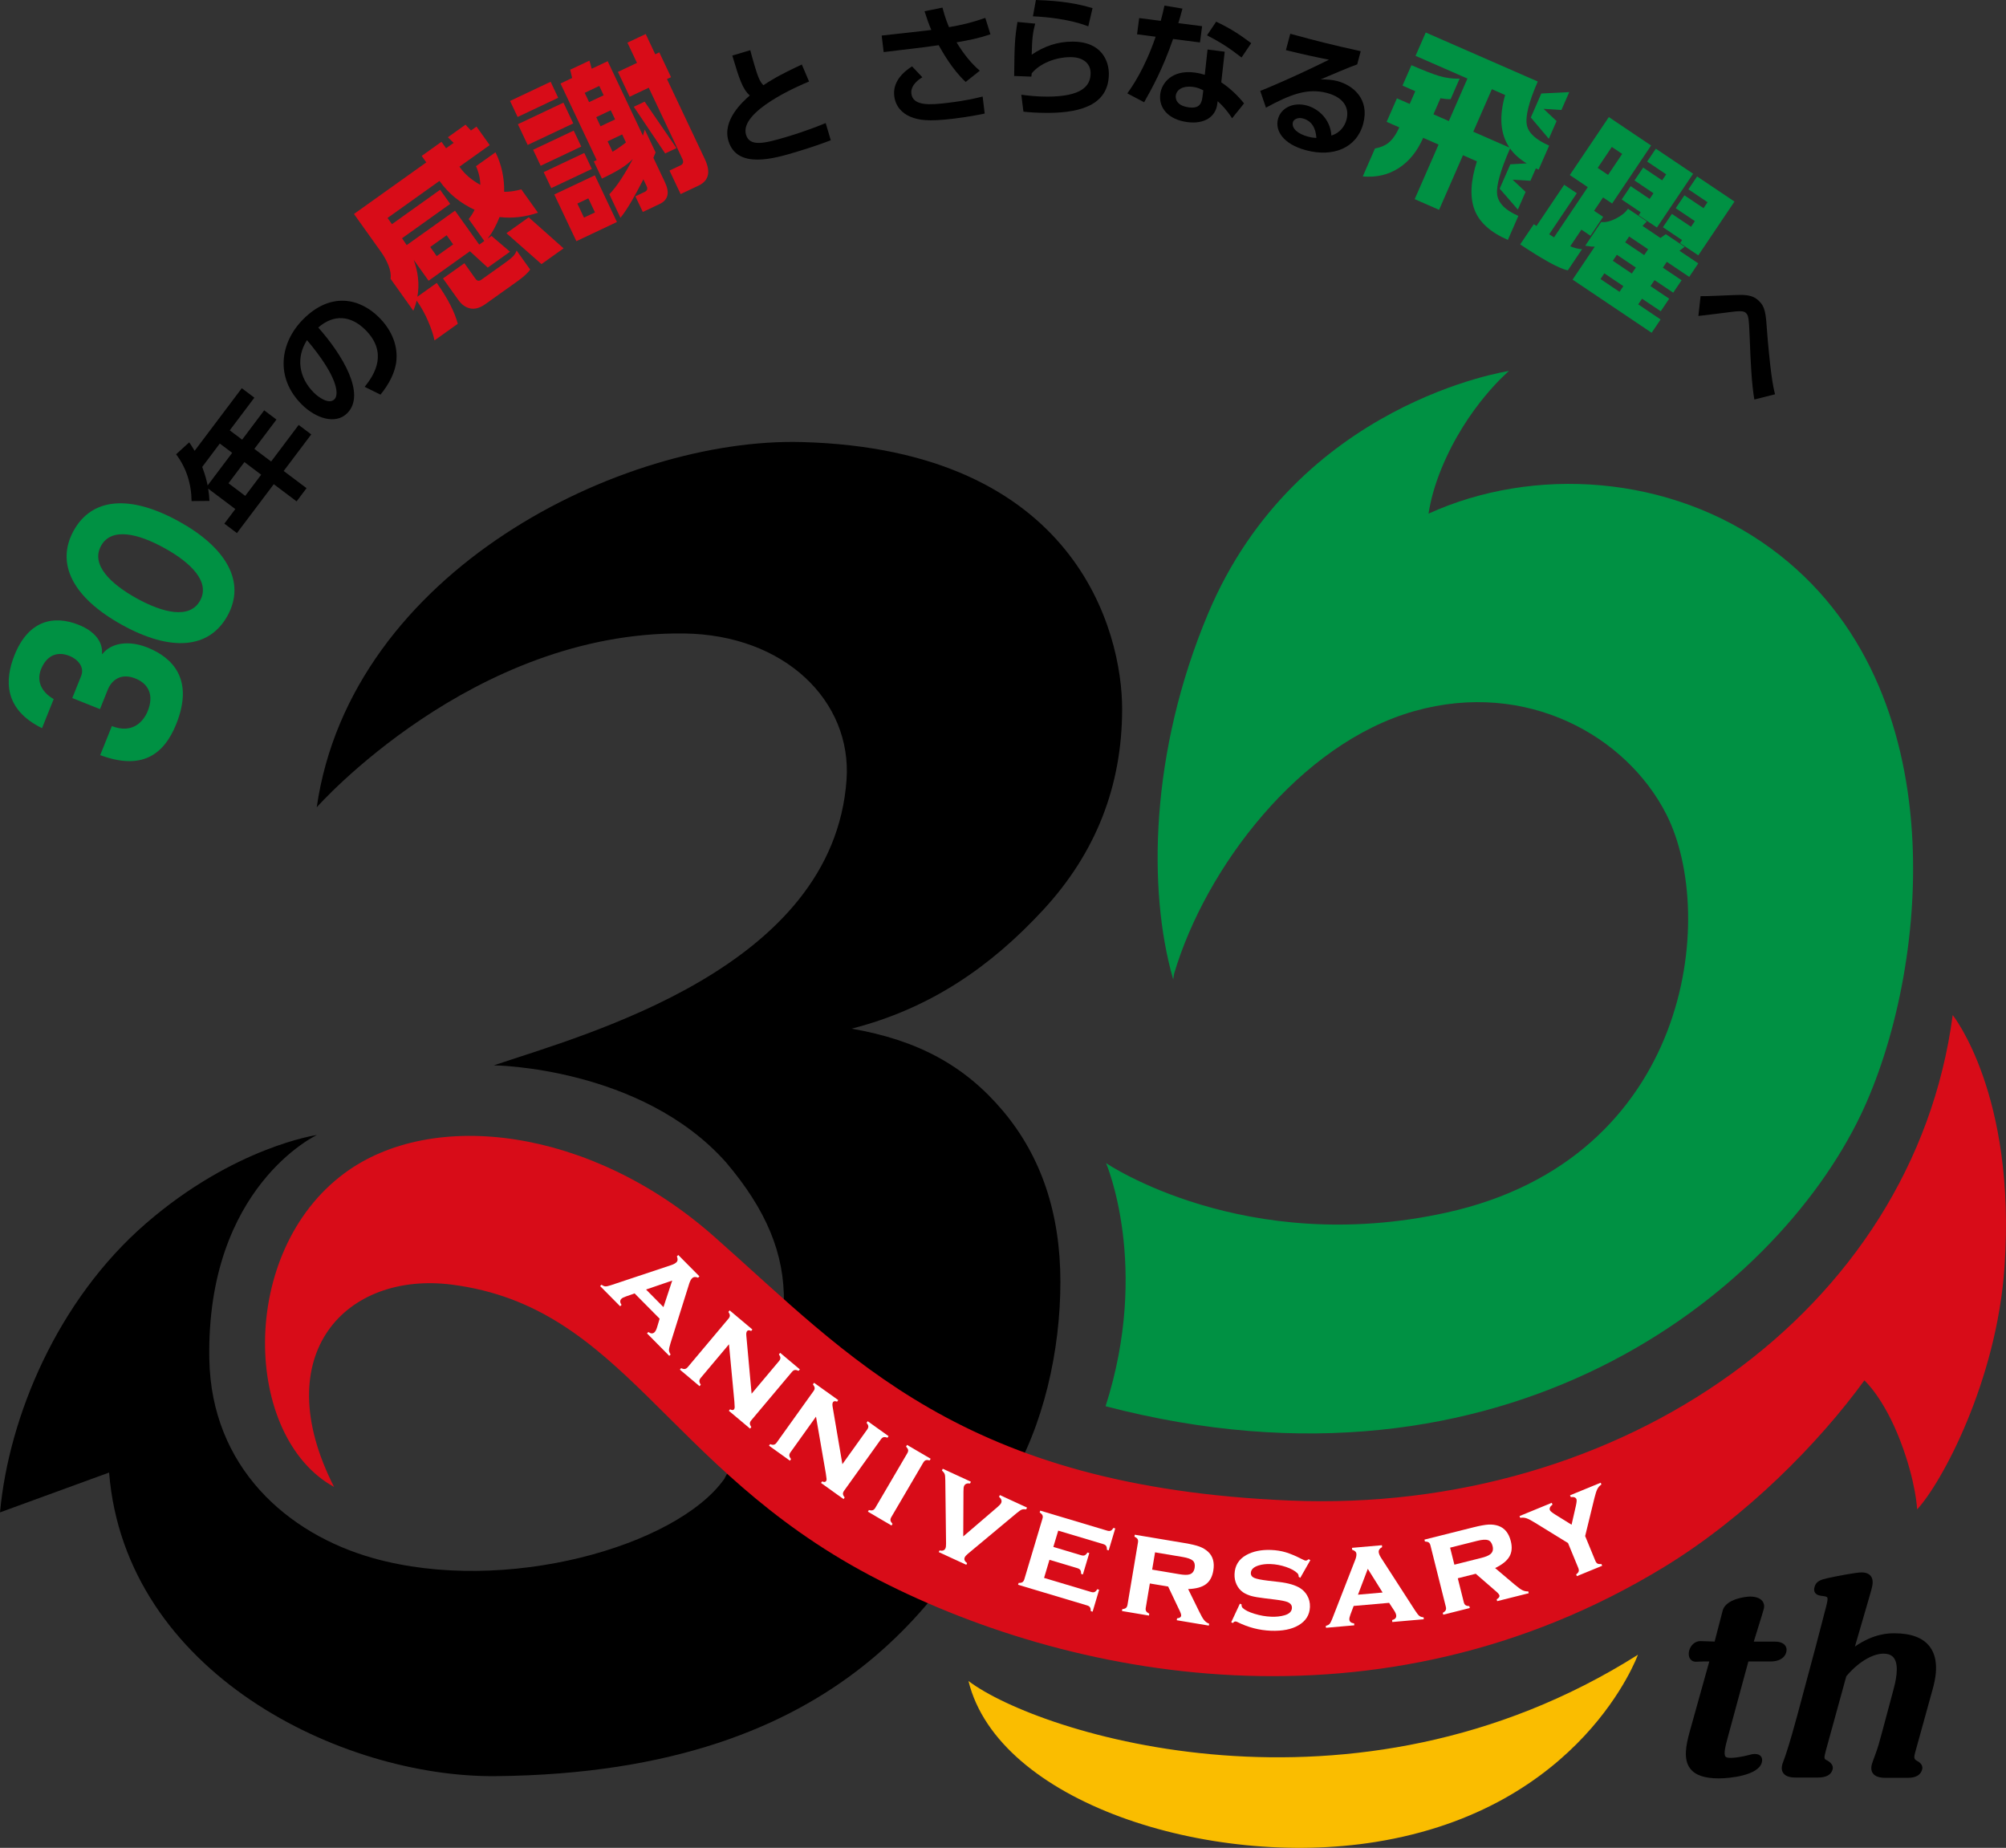<?xml version="1.0" encoding="utf-8"?>
<!-- Generator: Adobe Illustrator 14.0.0, SVG Export Plug-In . SVG Version: 6.00 Build 43363)  -->
<!DOCTYPE svg PUBLIC "-//W3C//DTD SVG 1.1//EN" "http://www.w3.org/Graphics/SVG/1.1/DTD/svg11.dtd">
<svg version="1.1" id="レイヤー_1" xmlns="http://www.w3.org/2000/svg" xmlns:xlink="http://www.w3.org/1999/xlink" x="0px"
	 y="0px" width="278.104px" height="256.168px" viewBox="0 0 278.104 256.168" enable-background="new 0 0 278.104 256.168"
	 xml:space="preserve">
<rect x="0" y="0" width="278.104" height="256.168" fill="#333333" stroke="none"/>
<g>
	<path d="M118.066,142.604c10.881-2.785,19.252-8.562,26.552-16.458c7.298-7.892,10.95-17.183,10.95-27.867
		c0-10.678-6.34-35.974-44.406-36.997C86.24,60.611,48.638,79.139,43.91,111.914c0,0,21.584-24.418,50.859-24.096
		c14.06,0.153,23.359,9.411,22.592,20.286c-1.842,26.077-35.959,35.223-48.9,39.584c0,0,20.42,0.21,32.19,13.446
		c11.095,13.091,10.386,24.274-0.241,43.894c-6.592,9.309-30.357,16.139-48.707,10.969c-11.875-3.348-22.412-12.604-22.684-27.59
		c-0.434-23.916,14.918-31.062,14.918-31.062s-11.444,1.635-23.706,12.262S1.226,196.377,0,209.662l15.123-5.52
		c2.248,27.793,32.225,42.287,53.6,42.086c49.352-0.467,62.67-26.646,71.059-40.465c4.924-8.107,7.226-18.576,7.226-28.062
		c0-9.492-2.655-17.385-7.96-23.691C133.74,147.71,127.225,144.197,118.066,142.604z"/>
	<g>
		<path d="M247.48,228.104c-0.332-0.434-0.961-0.527-1.43-0.527h-2.912c0.156-0.529,0.398-1.305,0.639-2.072
			c0.328-1.053,0.647-2.084,0.74-2.432c0.144-0.533-0.016-0.896-0.18-1.105c-0.421-0.553-1.251-0.635-1.707-0.635
			c-0.629,0-3.279,0.326-3.785,1.865l-0.238,0.916c-0.27,1.037-0.693,2.68-0.898,3.457c-0.238-0.006-0.555-0.02-0.865-0.031
			c-0.479-0.02-0.941-0.035-1.107-0.035c-0.722,0-1.352,0.539-1.564,1.342c-0.086,0.322-0.094,0.82,0.176,1.17
			c0.176,0.225,0.434,0.35,0.73,0.35c0.1,0,0.374-0.01,0.629-0.02c0.221-0.01,0.426-0.018,0.496-0.018h0.766
			c-0.301,1.09-0.859,3.076-1.398,5.006c-0.591,2.105-1.162,4.141-1.354,4.854c-0.467,1.74-0.882,3.703,0.107,4.992
			c0.699,0.916,2,1.359,3.967,1.359c1.49,0,5.473-0.396,5.955-2.197c0.092-0.344,0.057-0.629-0.109-0.846
			c-0.172-0.227-0.459-0.34-0.849-0.34c-0.288,0-0.435,0.035-1.245,0.24l-0.307,0.074c-0.639,0.121-2.235,0.414-2.523,0.043
			c-0.293-0.381,0.008-1.494,0.32-2.668c0.239-0.895,0.92-3.389,1.57-5.787c0.527-1.941,1.038-3.82,1.284-4.73h3.146
			c0.852,0,1.852-0.332,2.101-1.27C247.758,228.6,247.621,228.285,247.48,228.104z"/>
		<path d="M267.523,228.262c-0.936-1.219-2.576-1.838-4.881-1.838c-0.742,0-2.836,0-5.483,1.838
			c0.274-0.959,0.657-2.268,1.034-3.555c0.543-1.865,1.073-3.678,1.246-4.318c0.141-0.531,0.354-1.336-0.074-1.893
			c-0.258-0.34-0.699-0.512-1.303-0.512c-0.746,0-3.621,0.549-4.812,0.82c-0.721,0.18-1.469,0.361-1.688,1.193
			c-0.058,0.217-0.114,0.535,0.079,0.814c0.221,0.318,0.63,0.4,1.039,0.441c0.449,0.049,0.597,0.135,0.639,0.197
			c0.141,0.205-0.064,0.965-0.323,1.932c-0.099,0.371-0.36,1.381-0.62,2.385c-0.262,1.004-0.52,2.002-0.609,2.336l-2.6,9.703
			c-0.354,1.324-1.098,3.982-1.628,5.535c-0.122,0.307-0.421,1.15-0.444,1.232c-0.141,0.521-0.086,0.949,0.16,1.271
			c0.402,0.52,1.185,0.58,1.736,0.58h3.009c1.169,0,1.864-0.375,2.063-1.121c0.127-0.471-0.119-0.887-0.758-1.258
			c-0.389-0.176-0.479-0.221-0.211-1.23c0.234-0.865,0.891-3.244,1.527-5.549c0.574-2.078,1.13-4.096,1.344-4.889
			c1.957-2.305,3.932-3.129,5.135-3.129c0.677,0,1.149,0.189,1.449,0.58c0.844,1.096,0.182,3.555-0.066,4.482l-1.604,5.986
			c-0.312,1.166-0.501,1.869-0.896,2.938c-0.141,0.381-0.422,1.146-0.473,1.338c-0.145,0.531-0.09,0.967,0.162,1.299
			c0.307,0.396,0.869,0.592,1.721,0.592h3.051c0.424,0,1.724,0,2.033-1.158c0.191-0.713-0.514-1.088-0.721-1.199
			c-0.307-0.189-0.477-0.295-0.27-1.068c0.157-0.584,1.125-4.074,1.801-6.516c0.361-1.303,0.639-2.305,0.668-2.41
			C268.242,233.039,269.002,230.186,267.523,228.262z"/>
	</g>
	<g>
		<path fill="#D80C18" d="M270.715,140.721c-5.451,41.146-45.963,69.199-91.829,67.304c-45.593-1.885-61.054-19.992-79.929-36.643
			c-17.025-15.02-38.961-17.794-51.209-8.734c-14.832,10.971-14.033,36.572-1.437,43.482c-9.392-18.453,1.726-29.918,16.338-28.041
			c23.849,3.072,29.562,25.258,57.926,40.289c27.247,14.441,70.722,22.908,110.151-1.158c11.338-6.922,21.395-17.121,27.742-25.855
			c0,0,2.682,2.35,5.014,8.467c2.164,5.688,2.301,9.414,2.301,9.414c3.338-3.57,11.039-17.705,12.122-33.689
			C279.523,151.695,270.715,140.721,270.715,140.721z"/>
		<g>
			<path fill="#FFFFFF" d="M91.451,182.812l-3.471-3.506l-1.221,0.428c-0.295,0.1-0.498,0.207-0.611,0.32
				c-0.217,0.215-0.215,0.498,0.018,0.848l-0.19,0.189l-2.776-2.801l0.191-0.189c0.197,0.145,0.375,0.221,0.537,0.229
				c0.159,0.008,0.41-0.043,0.748-0.156l8.395-2.797c0.316-0.105,0.553-0.238,0.715-0.395c0.184-0.184,0.202-0.457,0.057-0.814
				l0.189-0.188l2.934,2.961l-0.189,0.189c-0.349-0.152-0.627-0.125-0.834,0.084c-0.152,0.148-0.277,0.387-0.385,0.715l-2.607,8.299
				c-0.141,0.453-0.209,0.77-0.207,0.945c0.003,0.178,0.078,0.377,0.227,0.6l-0.189,0.189l-3.084-3.115l0.189-0.188
				c0.341,0.244,0.625,0.254,0.852,0.031c0.143-0.139,0.258-0.367,0.355-0.686L91.451,182.812z M91.979,181.205l1.215-3.678
				l-3.629,1.24L91.979,181.205z"/>
			<path fill="#FFFFFF" d="M101.063,186.359l-3.915,4.658c-0.127,0.15-0.189,0.299-0.189,0.441c0.001,0.143,0.064,0.311,0.195,0.502
				l-0.172,0.205l-2.727-2.293l0.172-0.205c0.207,0.1,0.382,0.137,0.523,0.115c0.141-0.025,0.275-0.111,0.402-0.262l5.646-6.719
				c0.127-0.152,0.189-0.295,0.186-0.432c-0.001-0.135-0.069-0.303-0.199-0.504l0.173-0.207l3.153,2.652l-0.171,0.205
				c-0.262-0.129-0.45-0.123-0.565,0.016c-0.099,0.117-0.134,0.318-0.109,0.607l0.734,8.072l3.801-4.523
				c0.128-0.152,0.189-0.297,0.189-0.436c0-0.137-0.068-0.305-0.203-0.502l0.174-0.205l2.729,2.293l-0.174,0.205
				c-0.217-0.1-0.393-0.139-0.529-0.115c-0.137,0.021-0.268,0.109-0.396,0.262l-5.642,6.713c-0.125,0.148-0.188,0.295-0.189,0.434
				c0.002,0.137,0.067,0.309,0.198,0.51l-0.171,0.205l-2.943-2.473l0.172-0.207c0.252,0.139,0.436,0.141,0.549,0.006
				c0.057-0.068,0.086-0.164,0.09-0.285c0.003-0.125-0.014-0.379-0.041-0.77L101.063,186.359z"/>
			<path fill="#FFFFFF" d="M113.127,196.389l-3.541,4.949c-0.115,0.16-0.168,0.311-0.154,0.455c0.011,0.141,0.09,0.303,0.234,0.486
				l-0.156,0.217l-2.898-2.076l0.154-0.219c0.218,0.086,0.395,0.111,0.532,0.074c0.14-0.031,0.267-0.131,0.38-0.291l5.107-7.137
				c0.117-0.16,0.168-0.309,0.155-0.443c-0.015-0.135-0.093-0.299-0.239-0.488l0.156-0.219l3.352,2.398l-0.158,0.219
				c-0.27-0.105-0.457-0.086-0.559,0.057c-0.092,0.127-0.113,0.33-0.066,0.615l1.359,7.994l3.439-4.807
				c0.115-0.162,0.168-0.311,0.158-0.449c-0.014-0.139-0.094-0.297-0.244-0.482l0.157-0.221l2.897,2.076l-0.156,0.217
				c-0.224-0.082-0.402-0.105-0.537-0.074c-0.133,0.035-0.258,0.131-0.373,0.293l-5.104,7.129c-0.115,0.16-0.166,0.309-0.156,0.447
				c0.012,0.137,0.092,0.305,0.238,0.492l-0.158,0.217l-3.123-2.236l0.156-0.217c0.262,0.119,0.445,0.104,0.549-0.041
				c0.049-0.07,0.072-0.168,0.066-0.291c-0.008-0.121-0.041-0.377-0.104-0.762L113.127,196.389z"/>
			<path fill="#FFFFFF" d="M128.001,202.756l-4.434,7.564c-0.098,0.172-0.138,0.328-0.114,0.461
				c0.026,0.137,0.119,0.293,0.281,0.469l-0.135,0.234l-3.275-1.92l0.137-0.23c0.221,0.062,0.4,0.07,0.534,0.023
				c0.136-0.047,0.254-0.156,0.354-0.326l4.436-7.57c0.1-0.17,0.137-0.324,0.113-0.457c-0.027-0.133-0.121-0.287-0.285-0.465
				l0.137-0.232l3.274,1.92l-0.136,0.23c-0.231-0.061-0.412-0.068-0.543-0.023C128.215,202.48,128.102,202.588,128.001,202.756z"/>
			<path fill="#FFFFFF" d="M133.541,212.994l4.738-4.064c0.275-0.232,0.445-0.422,0.515-0.566c0.132-0.291,0.036-0.578-0.289-0.861
				l0.112-0.242l3.768,1.736l-0.111,0.242c-0.27-0.031-0.479-0.016-0.635,0.045c-0.154,0.062-0.393,0.229-0.712,0.496l-6.722,5.604
				c-0.239,0.199-0.391,0.367-0.451,0.5c-0.135,0.289-0.025,0.561,0.322,0.812l-0.109,0.234l-3.822-1.762l0.109-0.234
				c0.412,0.1,0.686,0.002,0.818-0.287c0.061-0.133,0.09-0.355,0.086-0.666l-0.105-8.752c-0.004-0.422-0.031-0.711-0.082-0.865
				c-0.053-0.154-0.181-0.322-0.383-0.508l0.111-0.244l3.904,1.799l-0.112,0.242c-0.425-0.055-0.702,0.062-0.832,0.346
				c-0.06,0.127-0.088,0.381-0.087,0.76L133.541,212.994z"/>
			<path fill="#FFFFFF" d="M145.493,216.238l-0.747,2.508l6.523,1.951c0.191,0.057,0.35,0.059,0.473,0.004
				c0.127-0.053,0.256-0.184,0.38-0.389l0.259,0.076l-0.906,3.041l-0.256-0.078c0.006-0.23-0.025-0.404-0.105-0.525
				c-0.076-0.121-0.213-0.209-0.4-0.264l-9.572-2.865l0.078-0.256c0.229,0.008,0.404-0.025,0.523-0.104
				c0.121-0.078,0.208-0.213,0.266-0.402l2.514-8.404c0.059-0.191,0.057-0.348,0.001-0.469c-0.058-0.127-0.184-0.254-0.385-0.389
				l0.077-0.256l9.287,2.779c0.195,0.059,0.357,0.059,0.484,0.004s0.252-0.184,0.381-0.385l0.246,0.072l-0.908,3.041l-0.248-0.078
				c0.006-0.238-0.029-0.418-0.107-0.533c-0.074-0.113-0.207-0.201-0.404-0.258l-6.238-1.865l-0.678,2.256l3.873,1.158
				c0.189,0.057,0.348,0.057,0.475,0.004c0.127-0.059,0.256-0.186,0.39-0.385l0.247,0.074l-0.886,2.963l-0.249-0.074
				c0.004-0.236-0.03-0.41-0.107-0.529c-0.074-0.117-0.211-0.205-0.404-0.262L145.493,216.238z"/>
			<path fill="#FFFFFF" d="M159.41,219.518l-0.566,3.375c-0.035,0.195-0.014,0.352,0.058,0.473c0.07,0.115,0.214,0.227,0.428,0.336
				l-0.043,0.266l-3.743-0.631l0.045-0.264c0.23-0.02,0.401-0.074,0.51-0.166c0.11-0.094,0.18-0.236,0.213-0.432l1.453-8.654
				c0.033-0.193,0.012-0.352-0.061-0.465c-0.071-0.115-0.213-0.227-0.43-0.334l0.045-0.264l6.936,1.162
				c0.901,0.152,1.58,0.312,2.037,0.484c0.457,0.17,0.85,0.408,1.181,0.707c0.682,0.625,0.927,1.502,0.735,2.629
				c-0.145,0.857-0.49,1.488-1.042,1.891c-0.55,0.404-1.364,0.623-2.446,0.662l1.537,3.127c0.275,0.576,0.507,0.977,0.693,1.197
				c0.186,0.221,0.416,0.381,0.684,0.479l-0.045,0.262l-4.449-0.744l0.047-0.264c0.342-0.033,0.529-0.148,0.562-0.342
				c0.024-0.139-0.044-0.367-0.194-0.684l-1.608-3.383L159.41,219.518z M159.73,217.598l3.818,0.643
				c0.578,0.096,1.018,0.107,1.317,0.029c0.42-0.107,0.667-0.41,0.755-0.914c0.075-0.447-0.012-0.781-0.254-1.006
				c-0.244-0.221-0.715-0.389-1.418-0.508l-3.815-0.641L159.73,217.598z"/>
			<path fill="#FFFFFF" d="M181.66,216.285l-1.391,2.447l-0.225-0.135c0.008-0.209-0.053-0.379-0.181-0.504
				c-0.35-0.34-0.876-0.629-1.575-0.865c-0.703-0.24-1.416-0.375-2.145-0.402c-0.619-0.025-1.169,0.041-1.656,0.193
				c-0.697,0.221-1.057,0.568-1.074,1.043c-0.013,0.312,0.145,0.541,0.471,0.684c0.328,0.145,0.965,0.273,1.912,0.387l1.506,0.174
				c1.32,0.154,2.314,0.447,2.986,0.885c0.373,0.242,0.679,0.562,0.912,0.955c0.293,0.492,0.43,1.035,0.405,1.637
				c-0.042,1.09-0.567,1.934-1.575,2.527c-0.961,0.568-2.242,0.822-3.846,0.76c-1.612-0.064-3.159-0.467-4.641-1.209
				c-0.1-0.049-0.186-0.074-0.256-0.076c-0.127-0.004-0.249,0.066-0.362,0.215l-0.236-0.104l1.204-2.58l0.236,0.104
				c-0.002,0.039-0.004,0.064-0.004,0.078c-0.006,0.164,0.051,0.309,0.174,0.428c0.309,0.295,0.852,0.561,1.629,0.797
				c0.777,0.24,1.547,0.373,2.314,0.402c0.676,0.027,1.285-0.039,1.829-0.195c0.673-0.191,1.017-0.529,1.036-1.016
				c0.018-0.389-0.203-0.668-0.656-0.84c-0.303-0.113-0.852-0.223-1.648-0.322l-1.497-0.184c-0.806-0.096-1.423-0.201-1.845-0.322
				c-0.426-0.119-0.793-0.281-1.104-0.492c-0.4-0.271-0.705-0.633-0.917-1.084c-0.214-0.447-0.31-0.936-0.288-1.457
				c0.045-1.174,0.585-2.051,1.618-2.631c0.94-0.525,2.089-0.762,3.438-0.711c0.734,0.029,1.418,0.137,2.046,0.326
				c0.629,0.188,1.376,0.504,2.238,0.945c0.257,0.135,0.438,0.201,0.54,0.203c0.102,0.004,0.234-0.061,0.4-0.193L181.66,216.285z"/>
			<path fill="#FFFFFF" d="M192.58,222.203l-4.914,0.432l-0.454,1.213c-0.108,0.291-0.157,0.516-0.142,0.674
				c0.027,0.307,0.247,0.482,0.66,0.529l0.024,0.268l-3.927,0.344l-0.023-0.27c0.236-0.057,0.41-0.146,0.52-0.264
				c0.107-0.119,0.227-0.346,0.359-0.678l3.213-8.242c0.12-0.312,0.17-0.578,0.15-0.801c-0.022-0.262-0.219-0.451-0.588-0.562
				l-0.023-0.268l4.152-0.363l0.023,0.268c-0.338,0.168-0.494,0.402-0.469,0.691c0.02,0.211,0.121,0.461,0.307,0.756l4.717,7.309
				c0.256,0.395,0.456,0.65,0.594,0.762c0.139,0.113,0.342,0.184,0.605,0.209l0.023,0.268l-4.365,0.381L193,224.592
				c0.404-0.105,0.596-0.316,0.568-0.637c-0.018-0.193-0.119-0.43-0.303-0.709L192.58,222.203z M191.68,220.771l-2.053-3.283
				l-1.363,3.584L191.68,220.771z"/>
			<path fill="#FFFFFF" d="M202.102,218.797l0.832,3.32c0.048,0.191,0.127,0.326,0.24,0.406c0.114,0.082,0.289,0.127,0.529,0.139
				l0.065,0.26l-3.681,0.924l-0.064-0.26c0.202-0.111,0.336-0.23,0.4-0.357c0.062-0.129,0.07-0.287,0.021-0.479l-2.134-8.514
				c-0.048-0.191-0.128-0.324-0.237-0.402c-0.112-0.08-0.289-0.125-0.529-0.137l-0.064-0.26l6.82-1.711
				c0.884-0.221,1.572-0.344,2.057-0.373c0.489-0.027,0.944,0.033,1.369,0.176c0.871,0.303,1.446,1.008,1.725,2.117
				c0.212,0.842,0.146,1.557-0.197,2.148c-0.343,0.588-1,1.117-1.977,1.588l2.658,2.248c0.486,0.416,0.859,0.689,1.119,0.818
				s0.531,0.184,0.818,0.166l0.063,0.258l-4.378,1.098l-0.063-0.258c0.3-0.17,0.427-0.35,0.378-0.541
				c-0.035-0.135-0.186-0.316-0.451-0.543l-2.828-2.457L202.102,218.797z M201.629,216.912l3.754-0.943
				c0.57-0.143,0.975-0.309,1.217-0.502c0.343-0.264,0.451-0.643,0.326-1.137c-0.109-0.441-0.32-0.715-0.635-0.82
				c-0.311-0.105-0.812-0.072-1.5,0.1l-3.754,0.941L201.629,216.912z"/>
			<path fill="#FFFFFF" d="M219.76,212.943l1.418,3.447c0.078,0.186,0.178,0.311,0.299,0.373c0.123,0.062,0.305,0.084,0.545,0.062
				l0.098,0.238l-3.509,1.441l-0.099-0.24c0.189-0.145,0.305-0.283,0.348-0.416s0.022-0.293-0.053-0.48l-1.42-3.451l-4.605-2.836
				c-0.518-0.318-0.906-0.52-1.176-0.607c-0.266-0.086-0.549-0.104-0.844-0.051l-0.102-0.25l4.47-1.838l0.103,0.248
				c-0.342,0.258-0.463,0.518-0.355,0.779c0.053,0.127,0.301,0.332,0.738,0.607l2.261,1.402l0.586-2.574
				c0.113-0.512,0.146-0.83,0.093-0.961c-0.101-0.246-0.364-0.346-0.785-0.293l-0.112-0.246l4.255-1.748l0.101,0.246
				c-0.244,0.17-0.435,0.379-0.562,0.631c-0.13,0.252-0.266,0.668-0.41,1.26L219.76,212.943z"/>
		</g>
	</g>
	<path fill="#009143" d="M245.574,76.074c-14.066-10.33-32.975-11.489-47.529-4.869c0.279-1.792,0.812-3.839,1.753-6.152
		c3.543-8.719,9.401-13.624,9.401-13.624s-29.43,4.359-41.736,33.684c-8.057,19.196-8.325,38.305-4.875,50.454
		c-0.002,0.006-0.005,0.03-0.005,0.03c0.001-0.007,0.005-0.014,0.007-0.02c0.019,0.066,0.035,0.141,0.054,0.206
		c0.042-0.271,0.093-0.545,0.138-0.815c4.303-14.562,17.348-31.911,33.338-36.398c15.531-4.36,29.373,3.44,34.904,14.334
		c7.133,14.051,3.34,47.738-30.467,55.195c-28.063,6.189-47.218-6.858-47.218-6.858s6.156,14.306-0.067,33.706
		c55.315,14.441,92.785-15.512,104.701-40.395C267.236,135.204,271.732,95.284,245.574,76.074z"/>
	<g>
		<path fill="#009143" d="M10.021,96.77l1.225-3.05c0.523-1.306-0.531-2.358-1.617-2.792c-1.889-0.756-3.254,0.139-3.936,1.841
			c-0.59,1.454-0.152,3.049,1.75,4.147l-1.617,4.029c-5.317-2.614-5.189-6.704-3.804-10.153c1.909-4.752,5.374-5.58,8.905-4.164
			c2.229,0.893,3.359,2.381,3.209,4.01l0.06,0.024c1.247-1.571,3.687-1.919,6.262-0.889c3.497,1.404,6.458,4.422,3.972,10.609
			c-1.748,4.356-4.871,6.407-10.539,4.303l1.617-4.028c2.797,1.099,4.355-0.543,4.98-2.1c0.842-2.096,0.203-3.725-1.717-4.497
			c-2.078-0.833-3.326,0.306-3.83,1.551l-1.078,2.696L10.021,96.77z"/>
		<path fill="#009143" d="M10.211,73.567c2.531-4.579,7.815-5.032,14.623-1.268c6.398,3.541,9.342,8.287,6.705,13.063
			c-2.529,4.579-7.816,5.031-14.622,1.266S7.681,78.146,10.211,73.567z M27.74,83.261c1.438-2.601-1.287-5.261-4.939-7.28
			c-3.652-2.021-7.354-2.917-8.791-0.314c-1.439,2.605,1.289,5.263,4.938,7.282C22.604,84.969,26.299,85.865,27.74,83.261z"/>
		<path d="M33.521,53.818l1.744,1.312l-3.412,4.528l1.715,1.293l3.059-4.067l1.699,1.28l-3.062,4.064l2.326,1.753l3.815-5.07
			l1.745,1.312l-3.82,5.07l3.168,2.383l-1.379,1.831l-3.164-2.383l-5.111,6.779l-1.742-1.312l1.521-2.019l-3.762-2.832
			c0.117,0.746,0.143,1.108,0.176,1.701l-2.479,0.025c-0.027-2.412-0.74-4.634-2.145-6.488l1.818-1.658
			c0.277,0.415,0.441,0.647,0.75,1.178L33.521,53.818z M28.035,64.729c0.48,1.294,0.628,1.977,0.75,2.568l3.402-4.518l-1.714-1.29
			L28.035,64.729z M33.887,64.06l-2.209,2.934l2.32,1.75l2.211-2.935L33.887,64.06z"/>
		<path d="M50.554,53.623c1.46-1.777,3.22-4.788,0.095-7.9c-2.011-1.999-4.375-2.199-6.527-0.318
			c3.299,3.717,6.666,9.218,4.023,11.872c-1.627,1.635-4.377,0.718-6.31-1.204c-3.709-3.689-3.042-8.561,0.201-11.818
			c3.819-3.838,7.856-2.898,10.494-0.271c1.519,1.509,2.633,3.589,2.429,5.951c-0.137,1.661-1.041,3.347-2.21,4.774L50.554,53.623z
			 M43.527,54.449c0.606,0.603,2.072,1.678,2.84,0.905c0.679-0.683,0.455-3.162-3.808-8.201
			C41.023,49.549,41.404,52.336,43.527,54.449z"/>
		<path fill="#D80C18" d="M59.1,22.512l-0.639-0.896l2.742-1.958l0.641,0.897l1.047-0.749l-0.797-0.777l2.439-1.744l0.759,0.808
			l0.769-0.545l1.829,2.566l-4.194,2.995c0.397,0.557,0.826,1.029,1.287,1.418c0.461,0.39,0.994,0.757,1.605,1.098
			c-0.02-0.906-0.221-1.771-0.6-2.586l2.706-1.926c0.421,0.843,0.731,1.734,0.931,2.67c0.197,0.934,0.291,1.87,0.27,2.809
			c0.736,0.007,1.528-0.107,2.375-0.342l2.311,3.239c-1.801,0.606-3.574,0.808-5.326,0.602c-0.205,0.535-0.447,1.064-0.73,1.58
			c-0.281,0.518-0.591,0.99-0.934,1.42l0.545-0.387l2.568,2.193l-3.086,2.202l-2.469-2.267l-5.73,4.088l-2.061-2.892
			c0.293,0.812,0.49,1.627,0.584,2.441c0.111,0.924,0.082,1.814-0.078,2.666l2.684-1.914c0.766,1.074,1.389,2.085,1.873,3.031
			c0.484,0.949,0.832,1.828,1.045,2.637l-3.229,2.303c-0.151-0.752-0.446-1.642-0.888-2.672c-0.438-1.029-0.969-1.98-1.588-2.846
			c-0.115,0.491-0.271,0.957-0.461,1.401l-3.152-4.423c0.076-0.545-0.02-1.149-0.278-1.816c-0.263-0.664-0.604-1.297-1.031-1.894
			l-3.765-5.277L59.1,22.512z M54.338,31.076l6.678-4.768l1.396,1.958l-6.676,4.767l0.646,0.948l6.699-4.776l3.359,4.707
			l0.703-0.503l-2.166-3.039c0.15-0.189,0.297-0.394,0.441-0.619c0.142-0.227,0.271-0.447,0.375-0.667
			c-0.971-0.454-1.865-1.008-2.674-1.661c-0.812-0.651-1.539-1.434-2.189-2.343l-7.202,5.137L54.338,31.076z M60.545,35.502
			l2.279-1.624l-0.902-1.263l-2.279,1.626L60.545,35.502z M64.382,36.489l1.539,2.16c0.224,0.312,0.495,0.354,0.817,0.124
			l3.273-2.332c0.482-0.347,0.84-0.635,1.076-0.858c0.23-0.23,0.412-0.511,0.536-0.848l1.874,2.629
			c-0.133,0.216-0.355,0.468-0.674,0.76c-0.322,0.291-0.664,0.565-1.026,0.824l-4.479,3.193c-0.768,0.549-1.475,0.752-2.115,0.62
			c-0.646-0.134-1.195-0.523-1.65-1.163l-2.139-2.995L64.382,36.489z M73.297,30.128l4.836,4.301l-3.064,2.185l-4.859-4.285
			L73.297,30.128z"/>
		<path fill="#D80C18" d="M76.336,11.336l1.051,2.219l-5.625,2.659l-1.051-2.219L76.336,11.336z M78.115,14.232l1.357,2.877
			l-6.316,2.986l-1.359-2.874L78.115,14.232z M79.535,18.105l1.049,2.216l-5.627,2.66l-1.049-2.216L79.535,18.105z M81.002,21.204
			l1.049,2.218l-5.626,2.66l-1.048-2.217L81.002,21.204z M79.319,10.811l-0.269-1.147l2.668-1.258l0.313,1.124l2.216-1.047
			l4.885,10.32l0.255-0.844l1.501,3.167l-0.304,0.753l1.603,3.394c0.688,1.449,0.439,2.454-0.74,3.01l-2.331,1.102l-1.028-2.171
			l1.277-0.604c0.361-0.17,0.453-0.437,0.284-0.798l-0.452-0.951c-0.599,1.168-1.132,2.161-1.609,2.978
			c-0.596,1.02-1.119,1.803-1.572,2.352l-1.539-3.262c0.502-0.515,1.047-1.212,1.625-2.097c0.576-0.883,1.121-1.816,1.627-2.791
			c-0.439,0.468-1.006,0.915-1.693,1.342c-0.689,0.428-1.553,0.883-2.588,1.376l-1.123-2.378l0.4-0.19l-5.018-10.614L79.319,10.811z
			 M82.467,24.306l3.061,6.47l-5.623,2.66l-3.061-6.473L82.467,24.306z M81.67,14.159l2.02-0.952l-0.609-1.293l-2.02,0.956
			L81.67,14.159z M80.961,30.166l1.524-0.72L81.567,27.5l-1.524,0.721L80.961,30.166z M83.254,17.507l2.018-0.953l-0.6-1.268
			l-2.014,0.955L83.254,17.507z M84.926,21.038c0.75-0.463,1.364-0.896,1.854-1.294l-0.524-1.107l-2.018,0.955L84.926,21.038z
			 M88.309,8.718l-1.326-2.804l2.536-1.196l1.323,2.807l0.559-0.27l1.629,3.442l-0.561,0.267l5.24,11.075
			c0.402,0.857,0.553,1.578,0.443,2.16c-0.123,0.669-0.564,1.184-1.328,1.542l-2.465,1.165l-1.541-3.26l1.523-0.722
			c0.375-0.172,0.461-0.473,0.262-0.894l-4.664-9.87l-2.646,1.25l-1.627-3.443L88.309,8.718z M89.37,14.092l4.416,6.438
			l-1.569,0.742l-4.35-6.473L89.37,14.092z"/>
		<path d="M112.164,11.301c-1.381,0.565-9.707,4.122-8.738,7.376c0.502,1.693,2.525,1.22,5.482,0.342
			c2.91-0.865,4.646-1.589,5.562-1.957l0.707,2.384c-0.987,0.371-2.42,0.91-4.91,1.652c-2.891,0.862-8.098,2.407-9.283-1.578
			c-0.859-2.89,1.988-5.425,2.964-6.284c-1.006-0.898-1.442-2.243-2.425-5.535l2.492-0.741c0.144,0.543,0.295,1.124,0.576,2.066
			c0.46,1.549,0.739,2.299,1.244,2.791c0.903-0.607,2.062-1.351,5.326-2.872L112.164,11.301z"/>
		<path d="M133.878,11.358c-1.894-1.747-3.278-4.27-3.743-5.093c-0.324,0.039-1.601,0.23-1.764,0.249l-5.863,0.708l-0.275-2.292
			l6.014-0.67l0.865-0.105c-0.365-0.872-0.56-1.414-0.939-2.599l2.486-0.5c0.381,1.477,0.812,2.486,0.912,2.71
			c1.722-0.3,3.13-0.616,5.028-1.285l0.712,2.275c-1.707,0.573-2.832,0.782-4.699,1.115c0.891,1.45,1.918,2.826,3.223,3.932
			L133.878,11.358z M127.871,10.712c-0.41,0.25-1.668,1.061-1.521,2.271c0.211,1.75,2.629,1.568,5.026,1.277
			c2.651-0.32,4.019-0.667,4.854-0.878l0.285,2.363c-0.714,0.142-2.052,0.431-4.361,0.712c-3.593,0.43-4.81,0.177-5.908-0.259
			c-1.213-0.492-2.103-1.485-2.27-2.874c-0.236-1.947,1.173-3.308,2.468-4.122L127.871,10.712z"/>
		<path d="M143.512,3.274c-0.327,1.219-0.433,2.091-0.482,4.31c1.744-1.184,3.558-1.809,5.648-1.813
			c4.18-0.009,5.046,2.842,5.047,4.442c0.007,4.073-3.457,5.425-8.457,5.438c-1.674,0.003-2.749-0.105-3.385-0.172l-0.293-2.347
			c0.834,0.106,2.086,0.268,3.613,0.265c4.711-0.013,5.996-1.431,5.994-3.269c-0.001-1.309-1.021-2.213-2.785-2.208
			c-2.09,0.004-4.256,0.88-5.376,2.245c-0.018,0.221-0.035,0.291-0.056,0.458l-2.381-0.088c0.047-4.252,0.078-5.199,0.457-7.49
			L143.512,3.274z M150.875,3.657c-0.51-0.199-2.877-1.157-7.674-1.398L143.612,0c3.709,0.118,5.854,0.535,7.854,1.129
			L150.875,3.657z"/>
		<path d="M166.656,3.631l-0.295,2.254l-3.73-0.481c-1.436,4.155-2.895,6.792-4.012,8.771l-2.333-1.232
			c0.626-0.875,2.368-3.309,3.931-7.852l-2.58-0.336l0.294-2.25l2.99,0.385c0.222-0.85,0.358-1.343,0.513-2.113l2.496,0.416
			c-0.295,1.115-0.358,1.328-0.574,2.012L166.656,3.631z M169.31,11.416c1.204,0.779,2.438,1.987,3.159,2.922l-1.656,2.058
			c-0.752-1.162-1.364-1.791-2.006-2.369l-0.05,0.399c-0.233,1.8-1.811,2.804-4.134,2.503c-2.67-0.344-4.017-1.984-3.77-3.895
			c0.203-1.548,1.633-3.378,4.766-2.977c0.65,0.086,1.107,0.219,1.407,0.313l0.384-3.507l2.379,0.307L169.31,11.416z
			 M166.822,12.525c-0.312-0.151-0.699-0.385-1.461-0.483c-1.311-0.17-2.244,0.335-2.354,1.217c-0.033,0.232-0.086,1.38,1.838,1.63
			c1.086,0.141,1.695-0.201,1.846-1.355L166.822,12.525z M172.123,7.971c-1.717-1.34-3.021-2.169-4.787-3.075l1.268-1.891
			c1.798,0.855,3.055,1.625,4.86,2.977L172.123,7.971z"/>
		<path d="M188.158,8.925c-1.123,0.396-3.373,1.359-5.055,2.077c0.889-0.008,1.729,0.085,2.325,0.244
			c2.089,0.558,4.486,2.438,3.563,5.902c-0.9,3.372-4.167,4.684-7.928,3.681c-3.248-0.871-4.305-2.769-3.887-4.333
			c0.413-1.546,2.118-2.369,3.981-1.873c1.599,0.428,3.278,1.89,3.421,4.169c1.188-0.36,1.852-1.293,2.092-2.19
			c0.43-1.616-0.343-3.085-2.697-3.711c-2.727-0.724-5.119,0.214-8.465,2.034l-0.795-2.32c0.859-0.334,4.568-1.87,9.529-4.327
			c-1.912-0.379-3.727-0.77-5.969-1.328l0.605-2.268c3.844,1.044,5.553,1.482,9.765,2.415L188.158,8.925z M180.623,16.42
			c-0.719-0.194-1.281,0.146-1.377,0.516c-0.221,0.825,0.621,1.614,2.098,2.007c0.596,0.161,0.99,0.17,1.156,0.178
			C182.404,17.722,181.836,16.743,180.623,16.42z"/>
		<path fill="#009143" d="M213.189,11.299c-1.256,2.874-1.756,4.903-1.5,6.091c0.234,1.068,1.263,1.998,3.08,2.796l-1.459,3.324
			l-0.383-0.167l-0.755,1.718l-2.474-0.153l1.803,1.692l-1.072,2.453l-2.518-2.902l1.475-3.372l2.271-0.128
			c-0.997-0.601-1.767-1.292-2.309-2.075c-1.339,3.059-1.935,5.182-1.789,6.376c0.145,1.193,1.124,2.187,2.939,2.982l-1.453,3.325
			c-2.438-1.066-3.98-2.465-4.625-4.195c-0.654-1.734-0.543-3.966,0.332-6.699l-1.932-0.847l-3.311,7.569l-3.381-1.479l3.309-7.568
			l-2.133-0.936c-0.824,1.881-1.96,3.283-3.403,4.209c-1.446,0.926-3.104,1.307-4.972,1.145l1.695-3.877
			c0.767-0.137,1.386-0.397,1.855-0.773c0.578-0.457,1.08-1.173,1.51-2.154l-1.75-0.765l1.428-3.255l1.77,0.774l0.772-1.767
			l-1.772-0.775l1.239-2.83c1.683,0.735,2.973,1.237,3.875,1.505c0.9,0.269,1.836,0.391,2.804,0.363l-1.246,2.846
			c-0.223,0.01-0.453,0.003-0.689-0.029c-0.239-0.033-0.48-0.063-0.719-0.098l-0.973,2.226l2.135,0.932l2.579-5.892l-7.196-3.148
			l1.414-3.234L213.189,11.299z M204.249,18.261l5.017,2.195c-1.264-1.846-1.463-4.277-0.599-7.284l-1.841-0.807L204.249,18.261z
			 M217.553,12.77l-1.084,2.478l-2.475-0.157l1.803,1.691l-1.074,2.455l-2.494-2.949l1.451-3.327L217.553,12.77z"/>
		<path fill="#009143" d="M228.902,20.172l-5.403,8.041l-1.255-0.843l-1.245,1.85l1.255,0.841l-1.76,2.619l-1.253-0.843l-1.55,2.305
			c0.605,0.247,1.152,0.383,1.636,0.405l-1.968,2.932c-0.638-0.125-1.551-0.527-2.752-1.201c-1.195-0.675-2.48-1.474-3.852-2.395
			l1.885-2.803l0.372,0.249l3.84-5.714l1.749,1.174l-3.83,5.693l0.676,0.421l4.678-6.958l-2.492-1.676l5.41-8.036L228.902,20.172z
			 M228.309,30.693l-0.598,0.623l2.488,1.674l0.744-0.526l2.609,1.754l-0.723,0.541l2.612,1.757l-1.255,1.87l-3.107-2.089
			l-0.543,0.812l2.594,1.74l-1.162,1.725l-2.59-1.741l-0.562,0.83l2.594,1.744l-1.172,1.743l-2.594-1.74l-0.529,0.786l3.104,2.091
			l-1.242,1.846l-10.961-7.369l3.072-4.566c-0.203,0-0.359-0.004-0.467-0.018c-0.098-0.004-0.381-0.041-0.848-0.115l2.207-3.285
			c0.586,0.077,1.265-0.086,2.043-0.482c0.77-0.392,1.328-0.846,1.674-1.363L228.309,30.693z M221.498,23.279l1.439,0.967
			l1.958-2.909l-1.439-0.967L221.498,23.279z M225.055,39.666l-2.635-1.772l-0.527,0.792l2.631,1.772L225.055,39.666z
			 M226.785,37.089l-2.631-1.772l-0.558,0.834l2.63,1.771L226.785,37.089z M234.725,24.085l-5.014,7.457l-2.529-1.698l0.277-0.419
			l-2.634-1.768l1.245-1.85l2.631,1.771l0.531-0.79l-2.629-1.77l1.201-1.785L230.432,25l0.56-0.831l-2.634-1.769l1.199-1.788
			L234.725,24.085z M228.49,34.554l-2.631-1.77l-0.546,0.812l2.632,1.77L228.49,34.554z M240.462,27.943l-5.017,7.457l-2.529-1.699
			l0.278-0.419l-2.653-1.78l1.245-1.849l2.653,1.784l0.53-0.788l-2.653-1.785l1.203-1.788l2.654,1.785l0.555-0.83l-2.652-1.785
			l1.203-1.786L240.462,27.943z"/>
		<path d="M243.215,55.386c-0.367-2.163-0.505-4.896-0.645-8.577c-0.043-0.836-0.064-1.804-0.15-2.48
			c-0.067-0.51-0.166-0.75-0.367-0.936c-0.211-0.201-0.498-0.346-1.881-0.17c-1.578,0.199-3.137,0.405-4.713,0.577l0.303-2.747
			c0.926,0.043,5.007-0.201,5.844-0.166c0.926,0.044,1.577,0.201,2.199,0.785c0.934,0.865,1.004,1.805,1.18,4.333
			c0.086,1.268,0.386,4.38,0.577,5.776c0.204,1.586,0.402,2.417,0.524,2.876L243.215,55.386z"/>
	</g>
	<path fill="#FABD00" d="M134.264,233.037c9.637,7.312,53.308,21.334,92.81-3.637c0,0-7.665,21.354-36.376,25.953
		C167.566,259.062,138.381,249.836,134.264,233.037z"/>
</g>
</svg>
